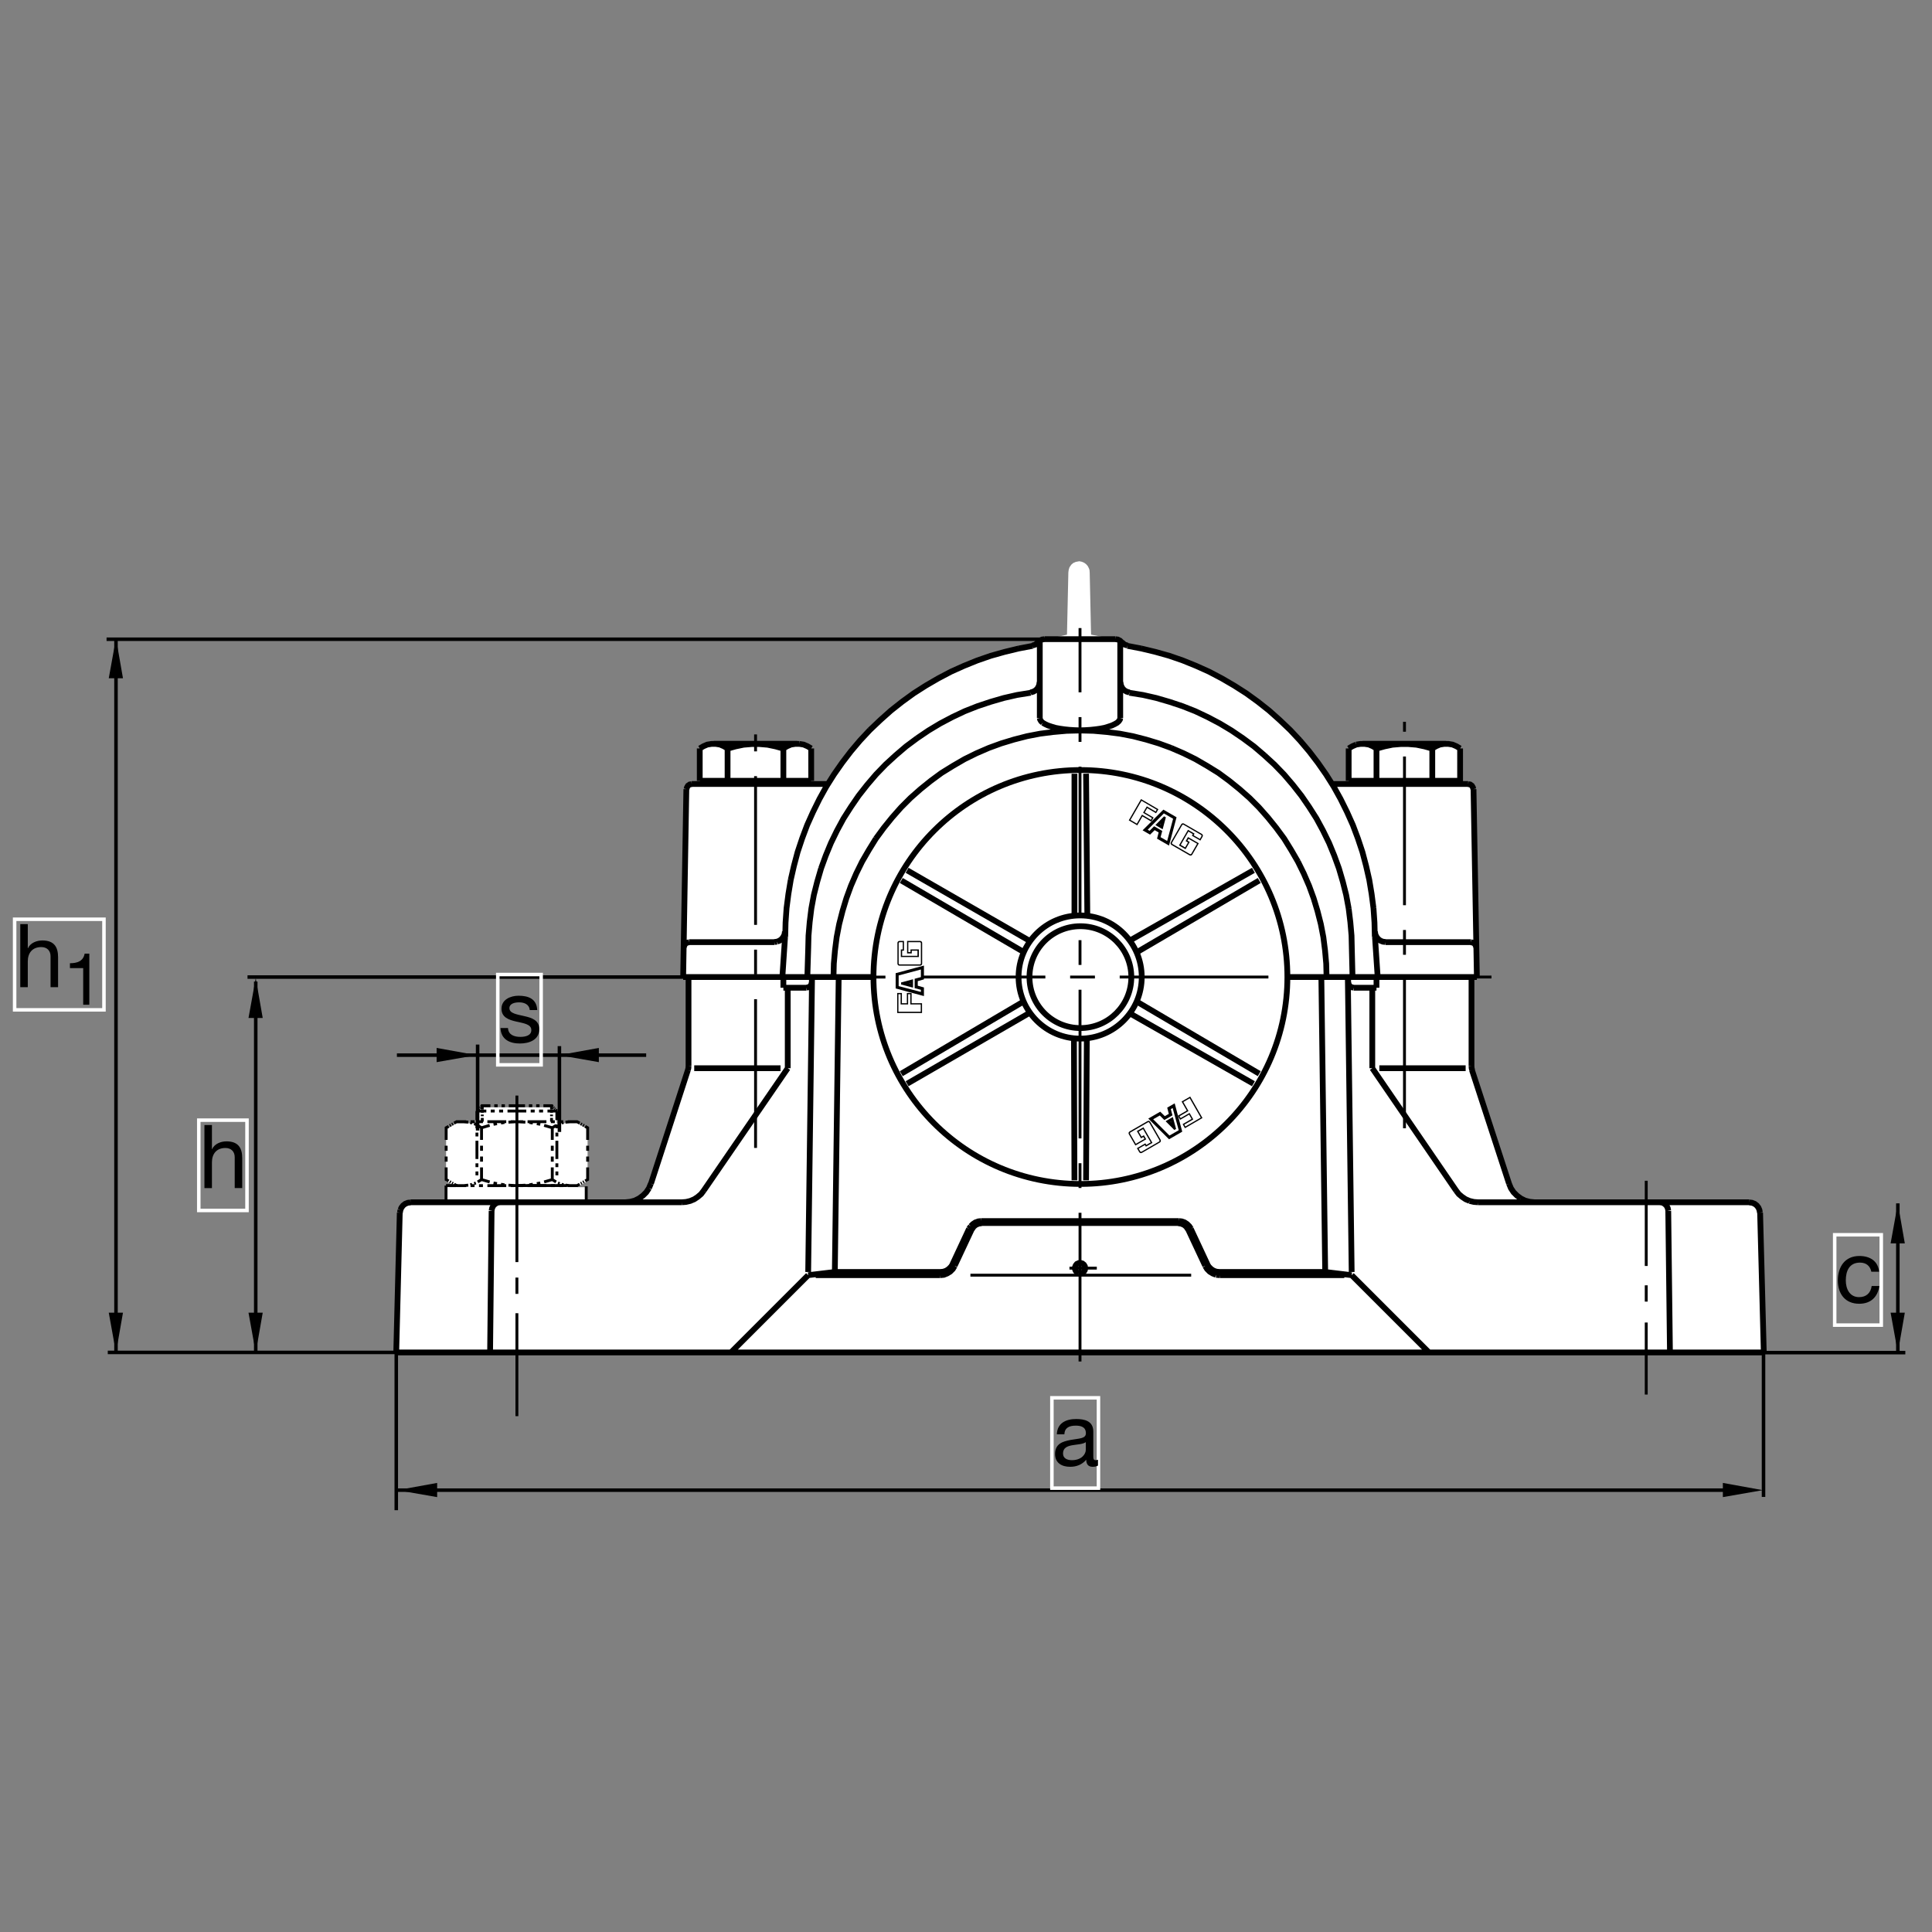<?xml version="1.0" encoding="utf-8"?>
<!-- Generator: Adobe Illustrator 22.1.0, SVG Export Plug-In . SVG Version: 6.00 Build 0)  -->
<svg version="1.1" id="Ebene_1" xmlns="http://www.w3.org/2000/svg" xmlns:xlink="http://www.w3.org/1999/xlink" x="0px" y="0px"
	 viewBox="0 0 779.527 779.526" style="enable-background:new 0 0 779.527 779.526;" xml:space="preserve">
<rect x="0" y="0" width="779.527" height="779.526" fill="#808080" stroke="none"/>
<style type="text/css">
	.st0{fill:none;}
	.st1{fill-rule:evenodd;clip-rule:evenodd;fill:#FFFFFF;}
	.st2{fill:none;stroke:#000000;stroke-width:1.165;stroke-miterlimit:10.433;stroke-dasharray:60,10,10,10;}
	.st3{fill:none;stroke:#000000;stroke-width:1.165;stroke-miterlimit:10.433;}
	.st4{fill:none;stroke:#000000;stroke-width:1.165;stroke-miterlimit:3.864;stroke-dasharray:60,10,10,10;}
	.st5{fill:none;stroke:#000000;stroke-width:1.165;stroke-miterlimit:3.864;}
	.st6{fill:none;stroke:#000000;stroke-width:2.329;stroke-miterlimit:10;}
	.st7{fill:none;stroke:#000000;stroke-width:2.33;stroke-miterlimit:10.433;}
	.st8{fill:none;stroke:#000000;stroke-width:1.165;stroke-miterlimit:10;}
	.st9{fill:#FFFFFF;}
	.st10{fill-rule:evenodd;clip-rule:evenodd;stroke:#000000;stroke-width:1.438;stroke-miterlimit:3.864;}
	.st11{fill:none;stroke:#000000;stroke-width:1.165;stroke-miterlimit:10.433;stroke-dasharray:20,20;}
	.st12{fill:none;stroke:#FFFFFF;stroke-width:1.417;stroke-miterlimit:3.864;}
	.st13{fill:none;stroke:#000000;stroke-width:1.417;stroke-miterlimit:3.864;}
</style>
<g>
	<polygon class="st0" points="0,0 779.527,0 779.527,779.526 0,779.526 0,0 	"/>
	<path class="st1" d="M618.413,485.615l-2.431-0.313l-1.709-0.781l-1.719-1.016l-1.172-1.172l-1.172-1.407l-0.938-1.718
		l-15.313-46.641l-0.156-0.859l-0.078-0.938v-35.94h2.109l-1.328-75.547l-0.088-0.703l-0.537-0.938l-0.859-0.547l-1.25-0.156h-6.875
		v-1.328h4.219v-13.047l-1.328-0.703l-1.484-0.704l-1.094-0.313l-1.953-0.156h-33.281l-2.891,0.313l-2.969,1.563v13.047h4.219v1.328
		l-10.938-0.078l-3.047-4.61l-2.813-4.063l-3.203-4.219c-1.455-1.836-3.847-4.597-3.847-4.597l-3.926-4.192l-4.19-3.991
		l-4.336-3.855l-4.522-3.581l-4.668-3.382l-4.873-3.113l-5-2.908l-5.137-2.703l-5.273-2.366l-5.342-2.165l-5.479-1.895l-5.546-1.555
		l-5.616-1.353l-5.674-1.081l-1.22-0.54l-0.948-0.879l-0.81-0.679l-0.947-0.471l-1.016-0.135l-3.291-1.167l-6.456-1.301
		l-0.546-24.902l-0.079-1.135l-0.244-0.725l-0.469-0.913l-0.684-0.776l-0.811-0.583l-0.927-0.383l-0.996-0.193l-1.435,0.274
		l-1.006,0.445l-0.781,0.666l-0.723,1.055l-0.313,0.96l-0.147,1.116l-0.556,25.112l-5.918,1.316l-3.086,1.137l-1.016,0.135
		l-0.948,0.471l-0.81,0.679l-0.947,0.879l-1.221,0.405l-5.605,1.216l-5.615,1.353l-5.547,1.555l-5.476,1.895l-5.342,2.165
		l-5.273,2.366l-5.142,2.703l-5.002,2.908l-4.871,3.113l-4.663,3.382l-4.531,3.581l-4.329,3.855l-4.192,3.991l-3.921,4.192
		l-3.721,4.395l-3.516,4.597l-3.313,4.734l-2.427,3.879h-10.974v-1.289h4.177v-13.047l-1.716-1.016l-1.37-0.547l-1.602-0.273
		l-1.016-0.078l-33.242-0.039l-1.326,0.117l-1.721,0.273l-1.367,0.625l-1.599,0.938v13.008l4.219,0.039v1.289l-7.424,0.039
		l-0.86,0.157l-0.547,0.39l-0.391,0.586l-0.391,0.977l-1.404,75.625h2.185v37.034l-15.078,46.445l-0.82,1.914l-1.524,2.109
		l-2.263,1.875l-1.995,0.976l-3.555,0.664h-15.938v-6.758h-3.591l4.138-2.422v-20.938l-4.218-2.461l-8.204,0.039v-4.297
		l-2.148-2.148H194.58l-2.11,2.07l-0.039,4.375h-8.281l-4.141,2.461l-0.036,20.898l4.178,2.422l-4.189-0.029v6.787l-14.339-0.039
		l-1.081,0.205l-1.016,0.41l-0.879,0.674l-0.677,0.879l-0.405,0.947l-0.271,1.084l-1.418,56.397h275.891h275.889l-1.484-56.397
		l-0.273-1.084l-0.4-0.947l-0.684-0.879l-0.879-0.674l-1.016-0.41l-1.075-0.205h-86.963
		C618.882,485.732,618.589,485.664,618.413,485.615L618.413,485.615z"/>
	<line class="st2" x1="566.685" y1="455.234" x2="566.685" y2="291.228"/>
	<line class="st3" x1="664.224" y1="476.416" x2="664.224" y2="510.791"/>
	<line class="st2" x1="435.767" y1="549.336" x2="435.767" y2="253.415"/>
	<line class="st4" x1="304.853" y1="463.164" x2="304.853" y2="296.328"/>
	<line class="st5" x1="208.562" y1="571.396" x2="208.562" y2="529.863"/>
	<path class="st4" d="M442.544,511.67h-11.035 M601.782,394.214H275.625"/>
	<path class="st6" d="M435.767,545.683h275.889 M705.844,485.097H596.43 M608.872,477.588l-14.942-45.781 M593.725,430.117v-35.903
		 M595.893,394.214h-76.817 M435.767,492.676h39.824 M480.464,495.781l6.699,14.336 M492.027,513.222h42.666 M379.304,514.511
		h-50.173 M711.655,545.683l-1.484-56.396 M545.376,513.222l-1.553-119.008 M533.139,394.214l1.553,119.008 M534.693,513.222
		l10.683,1.289 M545.376,514.511l31.182,31.172 M542.407,514.511h-50.244 M486.284,510.722l-6.904-14.736 M475.464,493.477h-39.697
		 M392.085,495.986l-6.9,14.736 M314.929,431.006h-34.824 M277.805,430.117v-35.903 M543.96,396.377v-2.163 M546.128,398.545h9.258
		 M553.697,398.545v32.461 M556.538,431.006h34.825 M435.767,545.683H159.876 M553.697,431.006l33.808,49.355 M384.307,510.117
		l6.697-14.336 M673.11,488.545l0.684,57.138 M595.893,394.214l-1.357-75.801 M592.378,316.316h-54.844 M559.038,380.149h34.492
		 M555.385,398.545v-4.331 M435.767,257.891h14.199 M316.079,398.545h9.334 M275.034,485.097H165.625 M327.576,396.377v-2.163
		 M545.444,383.056l0.273,11.158 M555.864,394.214l-1.084-16.228 M336.299,394.214l0.134-5.41l0.474-5.342l0.676-5.34l1.013-5.273
		l1.353-5.276l1.556-5.142l1.826-5.003l2.163-5.002l2.369-4.803l2.705-4.665l2.839-4.599 M353.405,338.359l3.179-4.327l3.382-4.191
		l3.584-4.058l3.787-3.789l4.057-3.582l4.192-3.382l4.326-3.178l4.6-2.84l4.665-2.705l4.8-2.366l5.005-2.166l5.007-1.826
		l5.137-1.555l5.273-1.353l5.274-1.013l5.341-0.676 M425.014,295.354l5.342-0.474l5.41-0.137 M415.815,279.531l-5.469,0.879
		l-5.342,1.216l-5.352,1.555l-5.271,1.758l-5.139,2.029l-5.003,2.368l-4.868,2.568l-4.734,2.839l-4.599,3.113 M370.039,297.857
		l-4.461,3.313l-4.194,3.584l-4.058,3.718l-3.853,3.99l-3.584,4.194l-3.449,4.395l-3.111,4.531l-2.976,4.665l-2.637,4.868
		l-2.435,5.003l-2.095,5.073l-1.894,5.205 M331.294,350.395l-1.556,5.344l-1.353,5.342l-1.013,5.476l-0.678,5.476l-0.471,5.479
		l-0.136,5.544 M316.687,375.888l-0.134,1.082l-0.474,1.016l-0.676,0.879l-0.879,0.676l-1.013,0.406 M313.51,379.947l-1.084,0.136
		 M278.01,380.217l-0.813,0.134l-0.676,0.473l-0.406,0.677l-0.202,0.745 M276.995,318.413l0.202-0.745l0.405-0.676l0.677-0.474
		l0.813-0.134 M544.165,315.031V301.98 M549.771,300.088h33.75 M577.905,301.98v13.052 M584.937,315.031v1.284h-36.582
		 M548.354,316.316v-1.284 M544.165,315.031h44.961V301.98 M555.385,315.031V301.98 M416.626,260.595l-5.674,1.082 M410.952,261.677
		l-5.615,1.353l-5.547,1.557l-5.473,1.892l-5.342,2.163l-5.276,2.368l-5.137,2.706l-5.007,2.908l-4.866,3.11l-4.665,3.381
		l-4.534,3.582l-4.326,3.857l-4.192,3.987 M350.972,294.541l-3.923,4.195l-3.719,4.395l-3.516,4.597l-3.313,4.734l-3.113,4.936
		l-2.771,5.005l-2.568,5.205l-2.368,5.276l-2.029,5.41l-1.827,5.476l-1.487,5.613l-1.284,5.613 M319.055,354.995l-0.947,5.679
		l-0.745,5.75l-0.406,5.815l-0.134,5.747 M283.957,480.361l-1.079,1.426l-1.352,1.142l-1.421,0.948l-1.621,0.684l-1.692,0.401
		l-1.758,0.136 M201.802,485.097l-1.084,0.137l-0.945,0.537l-0.745,0.742l-0.474,0.948l-0.202,1.016 M317.837,431.006v-32.461
		 M451.997,289.741v-31.24 M294.914,545.683l31.172-31.172 M326.087,514.511l10.752-1.289 M379.304,514.511l1.487-0.136l1.353-0.537
		l1.219-0.743l1.081-1.084l0.742-1.22 M384.375,510.117l-0.677,1.016l-0.879,0.878 M382.82,512.011l-1.013,0.674l-1.15,0.41
		l-1.216,0.127 M392.151,495.986l0.678-1.016l0.879-0.742l1.079-0.478l1.219-0.196 M395.938,492.676l-1.216,0.126l-1.15,0.411
		l-1.013,0.673l-0.879,0.879 M391.68,494.765l-0.676,1.016 M325.413,398.477l0.81-0.137l0.677-0.469l0.473-0.684l0.134-0.81
		 M277.805,430.117l-0.066,0.889l-0.205,0.801 M262.59,477.588l-0.742,1.826 M261.848,479.414l-1.081,1.631l-1.353,1.347
		l-1.555,1.153l-1.758,0.879l-1.826,0.468l-1.963,0.205 M165.625,485.166l-1.084,0.136l-1.013,0.401l-0.879,0.674l-0.677,0.879
		l-0.405,0.947 M161.567,488.203l-0.205,1.084 M321.692,300.088h-33.743 M419.536,289.741v-31.24 M608.872,477.588l0.752,1.826
		l1.074,1.631l1.357,1.347l1.553,1.153 M613.608,483.545l1.758,0.879l1.827,0.468l1.963,0.205 M327.305,315.031h-44.968
		 M316.079,301.98l1.487-0.879l1.555-0.674l1.692-0.273h1.758 M322.571,300.154l1.689,0.273l1.556,0.674l1.489,0.879
		 M316.079,302.048l-3.11-0.879l-3.247-0.677l-3.245-0.271h-3.245l-3.247,0.271l-3.247,0.677l-3.108,0.879 M475.591,492.676
		l1.221,0.126l1.152,0.411l1.016,0.673l0.879,0.879l0.673,1.016 M487.094,510.117l0.674,1.016l0.879,0.878l1.016,0.674l1.142,0.41
		l1.221,0.127 M492.163,514.511l-1.484-0.136 M490.678,514.375l-1.357-0.537l-1.221-0.743l-1.074-1.084l-0.743-1.22
		 M479.312,495.986l-0.674-1.016l-0.878-0.742l-1.084-0.478l-1.211-0.196 M593.725,430.117l0.069,0.889l0.205,0.801
		 M705.844,485.166l1.084,0.136l1.016,0.401l0.879,0.674l0.674,0.879l0.4,0.947l0.205,1.084 M546.128,398.477l-0.81-0.137
		l-0.684-0.469l-0.469-0.684l-0.136-0.81 M379.441,513.222h-42.602 M283.957,480.361l33.88-49.355 M352.458,394.214h-76.816
		 M277.534,431.806l-14.875,45.781 M327.305,315.031V301.98 M316.079,301.98v13.052 M293.562,301.98l-1.49-0.879 M292.072,301.101
		l-1.552-0.674l-1.692-0.273h-1.758l-1.692,0.273l-1.555,0.674l-1.486,0.879 M587.505,480.361l1.084,1.426l1.358,1.142l1.416,0.948
		l1.621,0.684 M592.983,484.56l1.69,0.401l1.758,0.136 M669.663,485.097l1.084,0.137l0.947,0.537l0.742,0.742l0.478,0.948
		l0.195,1.016 M198.352,488.545l-0.608,57.138 M315.674,394.214l1.082-16.228 M326.087,383.056l-0.337,11.158 M316.079,398.545
		v-4.331 M312.427,380.149H278.01 M323.113,316.316h-36.585 M286.529,316.316v-1.284 M282.337,315.031V301.98 M293.562,301.98
		v13.052 M323.113,316.316v-1.284 M435.767,294.743l5.41,0.137l5.342,0.474l5.342,0.676l5.274,1.013l5.273,1.353l5.147,1.555
		l5,1.826 M472.553,301.777l5,2.166l4.805,2.366l4.668,2.705l4.599,2.84l4.326,3.178l4.19,3.382l4.062,3.582l3.78,3.789l3.584,4.058
		l3.379,4.191l3.183,4.327l2.842,4.599l2.705,4.665 M523.677,347.624l2.363,4.803l2.168,5.002l1.826,5.003l1.553,5.142l1.348,5.276
		l1.016,5.273l0.674,5.34l0.479,5.342l0.137,5.41 M545.444,383.056l-0.127-5.544l-0.479-5.479l-0.674-5.476 M544.165,366.557
		l-1.016-5.476l-1.348-5.342l-1.563-5.344l-1.895-5.205l-2.089-5.073l-2.442-5.003l-2.637-4.868l-2.969-4.665l-3.115-4.531
		l-3.447-4.395l-3.584-4.194l-3.858-3.99l-4.052-3.718 M510.152,304.753l-4.19-3.584l-4.473-3.313l-4.59-3.113l-4.736-2.839
		l-4.873-2.568l-5-2.368l-5.137-2.029l-5.273-1.758l-5.342-1.555l-5.341-1.216l-5.479-0.879 M454.907,260.595l5.674,1.082
		 M460.581,261.677l5.616,1.353l5.546,1.557l5.479,1.892l5.342,2.163l5.273,2.368l5.137,2.706l5,2.908l4.873,3.11l4.668,3.381
		l4.531,3.582l4.326,3.857l4.19,3.987l3.926,4.195 M524.487,298.736l3.721,4.395l3.516,4.597l3.31,4.734l3.105,4.936l2.773,5.005
		l2.578,5.205l2.364,5.276l2.031,5.41l1.826,5.476l1.485,5.613l1.279,5.613l0.948,5.679l0.752,5.75 M554.175,366.423l0.4,5.815
		l0.137,5.747 M554.78,375.888l0.137,1.082l0.469,1.016l0.684,0.879l0.879,0.676l1.006,0.406l1.084,0.136 M594.477,318.413
		l-0.205-0.745l-0.41-0.676l-0.674-0.474l-0.81-0.134 M595.62,382.246l-0.205-0.745l-0.401-0.677l-0.673-0.473l-0.811-0.134
		 M577.905,302.048l-3.115-0.879l-3.242-0.677l-3.242-0.271h-3.252l-3.242,0.271l-3.242,0.677l-3.115,0.879 M555.385,301.98
		l-1.484-0.879l-1.553-0.674l-1.699-0.273h-1.758l-1.69,0.273 M547.202,300.427l-1.552,0.674l-1.484,0.879 M577.905,301.98
		l1.484-0.879l1.563-0.674l1.69-0.273h1.758l1.69,0.273l1.553,0.674l1.484,0.879 M421.499,257.891l-1.016,0.137l-0.948,0.474
		 M419.536,258.501l-0.742,0.742 M419.468,275.202l-0.195,1.219l-0.479,1.081l-0.81,0.945l-1.016,0.61l-1.152,0.337
		 M435.767,492.676h-39.829 M275.642,394.214l1.284-75.801 M279.092,316.316h54.839 M421.499,257.891h14.268 M449.966,257.891
		l1.016,0.137l0.947,0.474l0.742,0.742 M452.739,259.177l0.948,0.879l1.22,0.405 M452.065,275.202l0.205,1.219l0.469,1.081
		l0.811,0.945l1.016,0.61l1.152,0.337 M159.876,545.683l1.421-56.396 M435.767,493.477h-39.761 M435.767,294.677l-2.158-0.068
		l-2.099-0.134l-1.963-0.203l-1.894-0.271l-1.827-0.34l-1.552-0.471l-1.416-0.474l-1.153-0.542l-0.947-0.54 M420.757,291.635
		l-0.674-0.61l-0.41-0.676l-0.137-0.608 M435.767,294.677l2.099-0.068l2.09-0.134l1.963-0.203l1.963-0.271l1.758-0.34l1.553-0.471
		l1.426-0.474l1.143-0.542l0.947-0.54l0.684-0.61l0.469-0.676l0.137-0.608 M418.725,259.177l-0.947,0.879l-1.211,0.405
		 M336.839,513.222l1.555-119.008 M327.644,394.214l-1.557,119.008 M437.866,511.67l-0.137-0.743l-0.41-0.673l-0.605-0.479
		l-0.742-0.195l-0.742,0.059l-0.742,0.342l-0.478,0.605l-0.273,0.684v0.811l0.273,0.674l0.478,0.606l0.742,0.341 M435.229,513.701
		l0.742,0.068l0.742-0.205l0.605-0.469l0.41-0.683l0.137-0.742"/>
	<path class="st7" d="M352.429,394.204c0-46.12,37.385-83.506,83.504-83.506c46.123,0,83.506,37.385,83.506,83.506
		c0,46.118-37.383,83.501-83.506,83.501C389.814,477.705,352.429,440.322,352.429,394.204L352.429,394.204z"/>
	<line class="st8" x1="357.256" y1="394.236" x2="345.163" y2="394.236"/>
	<path class="st6" d="M415.649,408.535l-49.653,28.73 M412.739,404.238l-49.089,28.974 M413.364,384.309l-49.714-29.052
		 M365.996,351.152l49.653,28.584 M433.52,369.553v-57.377 M438.208,312.176l0.508,57.17 M505.737,351.152l-49.57,28.171
		 M508.081,355.257l-49.209,28.845 M458.872,404.258l49.209,28.955 M505.737,437.266l-49.57-28.223 M438.51,419.013l-0.303,57.227
		 M433.52,476.24l-0.205-57.227"/>
	<path class="st7" d="M415.376,394.255c0-11.345,9.199-20.544,20.547-20.544c11.347,0,20.546,9.199,20.546,20.544
		c0,11.35-9.199,20.549-20.546,20.549C424.575,414.805,415.376,405.605,415.376,394.255L415.376,394.255z M410.972,394.209
		c0-13.723,11.123-24.846,24.853-24.846c13.721,0,24.844,11.123,24.844,24.846c0,13.721-11.123,24.853-24.844,24.853
		C422.094,419.062,410.972,407.93,410.972,394.209L410.972,394.209z"/>
	<polygon points="372.022,408.74 361.994,408.74 361.994,400.645 363.899,400.645 363.899,404.775 365.905,404.775 365.905,400.645 
		367.813,400.645 367.813,404.775 372.022,404.775 372.022,408.74 	"/>
	<polygon class="st9" points="365.947,408.222 362.5,408.222 362.5,401.152 363.377,401.152 363.377,405.273 366.411,405.273 
		366.411,401.152 367.287,401.152 367.287,405.273 371.507,405.273 371.507,408.222 365.947,408.222 	"/>
	<path d="M372.075,388.831c0,0.442-0.361,0.798-0.798,0.798h-8.382c-0.439,0-0.798-0.357-0.798-0.798v-8.384
		c0-0.437,0.359-0.798,0.798-0.798h1.846v3.943h-0.747v2.048h6.189v-2.048h-2.297v1.099h-1.897v-5.042h5.288
		c0.437,0,0.798,0.361,0.798,0.798V388.831L372.075,388.831z"/>
	<path class="st9" d="M371.56,388.711c0,0.224-0.183,0.408-0.41,0.408h-8.145c-0.225,0-0.41-0.183-0.41-0.408v-8.145
		c0-0.225,0.185-0.408,0.41-0.408h1.23v2.92h-0.769v3.072h7.273v-3.072h-3.379v1.072h-0.869v-3.992h4.658
		c0.227,0,0.41,0.184,0.41,0.408V388.711L371.56,388.711z"/>
	<polygon class="st10" points="369.582,396.895 369.582,398.262 372.075,398.965 372.075,400.957 372.075,400.957 362.099,398.262 
		362.099,393.22 372.075,390.527 372.075,390.527 372.075,394.619 369.582,395.322 369.582,396.895 367.891,396.895 
		367.891,397.812 367.891,397.812 364.048,396.816 367.891,395.771 367.891,396.895 369.582,396.895 	"/>
	<polygon class="st1" points="368.384,396.338 368.384,398.496 363.572,397.217 363.572,396.396 368.384,395.115 368.384,396.338 
		369.048,396.338 369.048,398.701 371.56,399.365 371.56,400.234 362.595,397.881 362.595,393.574 371.56,391.167 371.56,394.243 
		369.048,394.909 369.048,396.338 368.384,396.338 	"/>
	<polygon points="480.229,442.431 485.18,451.103 478.1,455.215 477.163,453.564 480.767,451.474 479.78,449.736 476.167,451.826 
		475.229,450.176 478.833,448.086 476.753,444.443 480.229,442.431 	"/>
	<polygon class="st9" points="482.778,447.949 484.487,450.927 478.286,454.521 477.857,453.76 481.469,451.67 479.966,449.043 
		476.362,451.133 475.923,450.381 479.536,448.281 477.456,444.629 480.034,443.135 482.778,447.949 	"/>
	<path d="M463.012,452.334c0.381-0.224,0.87-0.088,1.094,0.293l4.189,7.256c0.224,0.38,0.088,0.869-0.293,1.094l-7.256,4.189
		c-0.381,0.225-0.869,0.088-1.093-0.293l-0.928-1.602l3.418-1.963l0.371,0.645l1.777-1.026l-3.095-5.361l-1.778,1.025l1.153,1.992
		l0.957-0.547l0.947,1.64l-4.365,2.52l-2.646-4.58c-0.225-0.38-0.088-0.869,0.293-1.093L463.012,452.334L463.012,452.334z"/>
	<path class="st9" d="M463.169,452.842c0.195-0.117,0.449-0.049,0.557,0.147l4.072,7.06c0.117,0.195,0.049,0.44-0.146,0.557
		l-7.051,4.072c-0.195,0.108-0.449,0.04-0.557-0.156l-0.625-1.064l2.529-1.455l0.391,0.664l2.656-1.533l-3.633-6.299l-2.666,1.533
		l1.689,2.93l0.938-0.537l0.43,0.751l-3.457,1.993l-2.334-4.034c-0.107-0.195-0.039-0.449,0.156-0.556L463.169,452.842
		L463.169,452.842z"/>
	<polygon class="st10" points="471.245,450.459 472.427,449.775 471.782,447.266 473.51,446.27 473.51,446.27 476.177,456.26 
		471.802,458.779 464.487,451.484 464.487,451.484 468.022,449.443 469.878,451.25 471.245,450.459 472.094,451.924 
		472.885,451.465 472.885,451.465 473.94,455.293 471.118,452.49 472.094,451.924 471.245,450.459 	"/>
	<polygon class="st1" points="471.362,451.777 473.227,450.703 474.527,455.508 473.813,455.918 470.298,452.392 471.362,451.777 
		471.03,451.201 473.072,450.02 472.397,447.51 473.149,447.08 475.591,456.025 471.86,458.174 465.298,451.611 467.954,450.078 
		469.79,451.914 471.03,451.201 471.362,451.777 	"/>
	<polygon points="455.434,331.001 460.385,322.407 467.397,326.511 466.45,328.142 462.885,326.05 461.889,327.773 465.464,329.863 
		464.517,331.499 460.952,329.406 458.872,333.015 455.434,331.001 	"/>
	<polygon class="st9" points="458.882,326.052 460.581,323.098 466.714,326.689 466.274,327.441 462.71,325.346 461.206,327.949 
		464.78,330.044 464.35,330.793 460.777,328.698 458.687,332.317 456.128,330.818 458.882,326.052 	"/>
	<path d="M472.7,340.93c-0.38-0.22-0.517-0.713-0.293-1.091l4.19-7.258c0.225-0.383,0.713-0.513,1.094-0.293l7.256,4.192
		c0.38,0.217,0.517,0.708,0.292,1.089l-0.917,1.599l-3.418-1.97l0.371-0.647l-1.777-1.026l-3.086,5.361l1.768,1.026l1.152-1.992
		l-0.957-0.549l0.957-1.643l4.366,2.522l-2.647,4.58c-0.225,0.378-0.713,0.51-1.094,0.293L472.7,340.93L472.7,340.93z"/>
	<path class="st9" d="M473.062,340.542c-0.196-0.112-0.264-0.362-0.156-0.556l4.082-7.059c0.107-0.193,0.361-0.261,0.556-0.148
		l7.051,4.072c0.195,0.112,0.264,0.364,0.147,0.559l-0.615,1.067l-2.529-1.46l0.391-0.666l-2.666-1.536l-3.633,6.299l2.656,1.535
		l1.69-2.927l-0.927-0.535l0.439-0.755l3.457,1.995l-2.334,4.038c-0.107,0.193-0.361,0.261-0.556,0.149L473.062,340.542
		L473.062,340.542z"/>
	<polygon class="st10" points="466.958,334.739 465.777,334.052 463.921,335.865 462.192,334.868 462.192,334.868 469.517,327.573 
		473.882,330.095 471.225,340.081 471.225,340.081 467.68,338.034 468.325,335.527 466.958,334.739 467.807,333.271 
		467.017,332.812 467.017,332.812 469.8,329.986 468.784,333.835 467.807,333.271 466.958,334.739 	"/>
	<polygon class="st1" points="468.042,333.979 466.177,332.9 469.692,329.372 470.405,329.782 469.107,334.59 468.042,333.979 
		467.71,334.555 465.669,333.374 463.833,335.217 463.081,334.78 469.604,328.196 473.325,330.346 470.932,339.314 468.267,337.779 
		468.95,335.268 467.71,334.555 468.042,333.979 	"/>
	<path class="st8" d="M192.434,474.218v-1.552 M192.434,470.918v-1.533 M192.434,467.636v-7.363 M192.434,458.525v-1.534
		 M192.434,455.244v-1.563 M192.434,451.963v-3.682 M181.899,453.926l-0.432,0.244 M181.01,454.463l-0.993,0.566v4.893
		 M180.017,462.266v2.06 M180.017,466.641v2.07 M180.017,471.025v4.912l0.993,0.567 M181.467,476.777l0.432,0.234 M182.356,477.285
		l0.429,0.245 M183.242,477.793l1.023,0.595 M182.356,453.662l0.429-0.244 M183.242,453.154l1.023-0.566h3.789 M189.854,452.588
		h1.614 M193.267,452.588h1.587 M196.653,452.588h7.607 M206.062,452.588h1.611 M209.448,452.588h1.611 M212.862,452.588h7.607
		 M222.268,452.588h1.587 M225.654,452.588h1.613 M229.07,452.588h3.789l1.021,0.566 M234.336,453.418l0.432,0.244 M235.224,453.926
		l0.43,0.244 M236.111,454.463l0.993,0.566v4.893 M237.104,462.266v2.06 M237.104,466.641v2.07 M237.104,471.025v4.912l-0.993,0.567
		 M235.654,476.777l-0.43,0.234 M234.768,477.285l-0.432,0.245 M233.88,477.793l-1.021,0.595h-3.789 M227.268,478.388h-1.613
		 M223.855,478.388h-1.587 M220.468,478.388h-7.607 M211.059,478.388h-1.611 M207.673,478.388h-1.611 M204.26,478.388h-7.607
		 M194.854,478.388h-1.587 M191.467,478.388h-1.614 M188.054,478.388h-3.789 M192.757,454.092l1.533,0.938l3.279-0.967
		 M199.126,453.633l1.399-0.245 M202.136,453.125l1.399-0.244 M205.147,452.773l3.415-0.186l3.413,0.186 M213.587,452.881
		l1.399,0.244 M216.597,453.388l1.399,0.245 M219.553,454.062l3.281,0.967l1.531-0.938 M225.119,453.662l0.696-0.244
		 M226.623,453.154l0.725-0.273 M228.181,452.773l1.802-0.186 M224.365,476.885l-1.531-0.948l-3.281,0.948 M217.995,477.314
		l-1.399,0.244 M214.985,477.822l-1.399,0.244 M211.975,478.203l-3.413,0.185l-3.415-0.185 M203.535,478.066l-1.399-0.244
		 M200.525,477.559l-1.399-0.244 M197.568,476.885l-3.279-0.948l-1.533,0.948 M192.005,477.314l-0.699,0.244 M190.498,477.822
		l-0.725,0.244 M188.94,478.174l-1.802,0.215 M194.289,464.326v-2.06 M194.289,459.922v-4.893 M192.005,453.662l-0.699-0.244
		 M190.498,453.154l-0.725-0.273 M188.94,452.773l-1.802-0.186 M194.289,466.641v2.07 M194.289,471.025v4.912 M194.585,452.588
		v-1.514 M194.585,450.352v-0.645 M194.585,448.984v-0.625 M194.585,447.636v-1.503h3.279 M199.422,446.133h1.372 M202.354,446.133
		h1.369 M205.281,446.133h3.281 M194.585,446.133l-0.51,0.508 M193.833,446.855l-0.217,0.215 M193.401,447.314l-0.215,0.215
		 M192.944,447.773l-0.51,0.507 M222.834,455.029v4.893 M222.834,462.266v2.06 M222.834,466.641v2.07 M222.834,471.025v4.912
		 M225.119,477.314l0.696,0.244 M226.623,477.822l0.725,0.244 M228.181,478.174l1.802,0.215 M224.688,474.218v-1.552
		 M224.688,470.918v-1.533 M224.688,467.636v-7.363 M224.688,458.525v-1.534 M224.688,455.244v-1.563 M224.688,451.963v-3.682
		 M223.506,447.07l-0.215-0.215 M223.047,446.641l-0.51-0.508 M223.72,447.314l0.215,0.215 M224.177,447.773l0.51,0.507
		 M222.537,450.352v-0.645 M222.537,448.984v-0.625 M222.537,447.636v-1.503h-3.279 M217.7,446.133h-1.37 M214.77,446.133h-1.372
		 M211.841,446.133h-3.279 M196.223,448.281h-3.789 M197.998,448.281h1.611 M201.384,448.281h1.614 M204.773,448.281h7.578
		 M214.126,448.281h1.611 M217.512,448.281h1.611 M220.898,448.281h3.789 M222.537,451.074v1.514"/>
	<line class="st3" x1="480.62" y1="514.511" x2="391.546" y2="514.511"/>
	<path class="st11" d="M208.716,478.349h28.127 M236.53,478.662v6.875"/>
	<line class="st3" x1="184.651" y1="478.349" x2="179.964" y2="478.349"/>
	<line class="st11" x1="179.964" y1="478.349" x2="179.964" y2="485.537"/>
	<line class="st3" x1="664.224" y1="533.613" x2="664.224" y2="562.676"/>
	<line class="st2" x1="664.224" y1="518.604" x2="664.224" y2="525.176"/>
	<path class="st5" d="M208.562,509.228v-67.188 M208.562,522.051v-6.572"/>
	<polygon class="st12" points="99.66,451.963 80.202,451.963 80.202,488.398 99.66,488.398 99.66,451.963 	"/>
	<g>
		<path d="M82.483,453.926h3.028v9.727h0.071c0.998-2.209,3.599-3.135,5.808-3.135c4.845,0,6.342,2.779,6.342,6.734v12.114h-3.028
			v-12.47c0-2.244-1.425-3.705-3.741-3.705c-3.67,0-5.451,2.458-5.451,5.772v10.404h-3.028V453.926z"/>
	</g>
	<path class="st13" d="M159.887,545.625v63.711 M696.958,601.25H160.283 M711.548,544.844v59.141"/>
	<polygon points="695.142,604.062 711.245,601.25 695.142,598.33 695.142,604.062 	"/>
	<polygon points="176.384,598.33 176.384,604.062 160.283,601.25 176.384,598.33 	"/>
	<path class="st13" d="M43.484,545.674h116.543 M103.186,396.035v149.726 M99.868,394.223h175.796 M46.799,258.465v287.297"/>
	<polygon points="106.003,410.742 103.186,394.641 100.266,410.742 106.003,410.742 	"/>
	<polygon points="100.266,529.648 106.003,529.648 103.186,545.761 100.266,529.648 	"/>
	<line class="st13" x1="42.998" y1="257.92" x2="421.87" y2="257.92"/>
	<polygon points="49.617,273.659 46.799,257.556 43.882,273.659 49.617,273.659 	"/>
	<polygon points="43.882,529.648 49.617,529.648 46.799,545.761 43.882,529.648 	"/>
	<polygon class="st12" points="41.948,370.901 5.901,370.901 5.901,407.461 41.948,407.461 41.948,370.901 	"/>
	<g>
		<path d="M8.181,372.862h3.029v9.727h0.071c0.998-2.209,3.599-3.135,5.808-3.135c4.846,0,6.342,2.779,6.342,6.734v12.114h-3.029
			v-12.47c0-2.245-1.425-3.705-3.741-3.705c-3.67,0-5.451,2.458-5.451,5.772v10.404H8.181V372.862z"/>
	</g>
	<g>
		<path d="M36.039,405.391h-2.471v-14.767H28.22v-1.977c2.82,0,5.378-0.756,5.93-3.866h1.889V405.391z"/>
	</g>
	<polygon class="st12" points="443.208,563.994 424.419,563.994 424.419,600.44 443.208,600.44 443.208,563.994 	"/>
	<g>
		<path d="M443.018,591.325c-0.535,0.321-1.211,0.499-2.173,0.499c-1.568,0-2.565-0.855-2.565-2.85
			c-1.675,1.96-3.919,2.85-6.485,2.85c-3.349,0-6.093-1.496-6.093-5.166c0-4.169,3.1-5.059,6.235-5.665
			c3.349-0.641,6.2-0.427,6.2-2.708c0-2.637-2.173-3.064-4.097-3.064c-2.565,0-4.454,0.784-4.596,3.492h-3.029
			c0.178-4.561,3.705-6.164,7.803-6.164c3.314,0,6.912,0.748,6.912,5.059v9.477c0,1.425,0,2.067,0.962,2.067
			c0.249,0,0.534-0.036,0.926-0.178V591.325z M438.101,581.884c-1.176,0.855-3.456,0.891-5.487,1.247
			c-1.995,0.356-3.705,1.069-3.705,3.314c0,1.995,1.71,2.708,3.563,2.708c3.99,0,5.629-2.494,5.629-4.169V581.884z"/>
	</g>
	<path class="st13" d="M711.577,545.761h57.188 M765.747,485.537v60.224"/>
	<polygon points="768.56,501.689 765.747,485.586 762.827,501.689 768.56,501.689 	"/>
	<polygon points="762.827,529.648 768.56,529.648 765.747,545.761 762.827,529.648 	"/>
	<path class="st13" d="M225.715,422.09v34.628 M260.72,425.732H160.142 M192.71,421.465v34.687"/>
	<polygon points="176.172,428.555 192.275,425.732 176.172,422.822 176.172,428.555 	"/>
	<polygon points="241.628,422.822 241.628,428.555 225.525,425.732 241.628,422.822 	"/>
	<polygon class="st12" points="218.34,393.205 200.84,393.205 200.84,429.648 218.34,429.648 218.34,393.205 	"/>
	<g>
		<path d="M204.973,414.798c0.107,2.708,2.458,3.563,4.953,3.563c1.888,0,4.454-0.427,4.454-2.743c0-2.351-2.993-2.743-6.021-3.42
			c-2.993-0.677-6.021-1.675-6.021-5.202c0-3.705,3.67-5.237,6.876-5.237c4.062,0,7.304,1.283,7.553,5.772h-3.029
			c-0.214-2.351-2.28-3.1-4.276-3.1c-1.817,0-3.919,0.499-3.919,2.352c0,2.173,3.207,2.53,6.021,3.207
			c3.029,0.677,6.021,1.675,6.021,5.238c0,4.382-4.097,5.808-7.838,5.808c-4.133,0-7.625-1.675-7.803-6.235H204.973z"/>
	</g>
	<polygon class="st12" points="759.057,498.213 740.259,498.213 740.259,534.658 759.057,534.658 759.057,498.213 	"/>
	<g>
		<path d="M755.045,513.109c-0.463-2.316-2.067-3.67-4.561-3.67c-4.382,0-5.736,3.456-5.736,7.197c0,3.385,1.532,6.734,5.38,6.734
			c2.922,0,4.667-1.71,5.06-4.489h3.1c-0.677,4.489-3.492,7.161-8.124,7.161c-5.629,0-8.622-3.919-8.622-9.406
			c0-5.523,2.85-9.869,8.693-9.869c4.169,0,7.518,1.959,7.945,6.342H755.045z"/>
	</g>
</g>
<g>
</g>
<g>
</g>
<g>
</g>
<g>
</g>
<g>
</g>
<g>
</g>
<g>
</g>
<g>
</g>
<g>
</g>
<g>
</g>
<g>
</g>
<g>
</g>
</svg>
